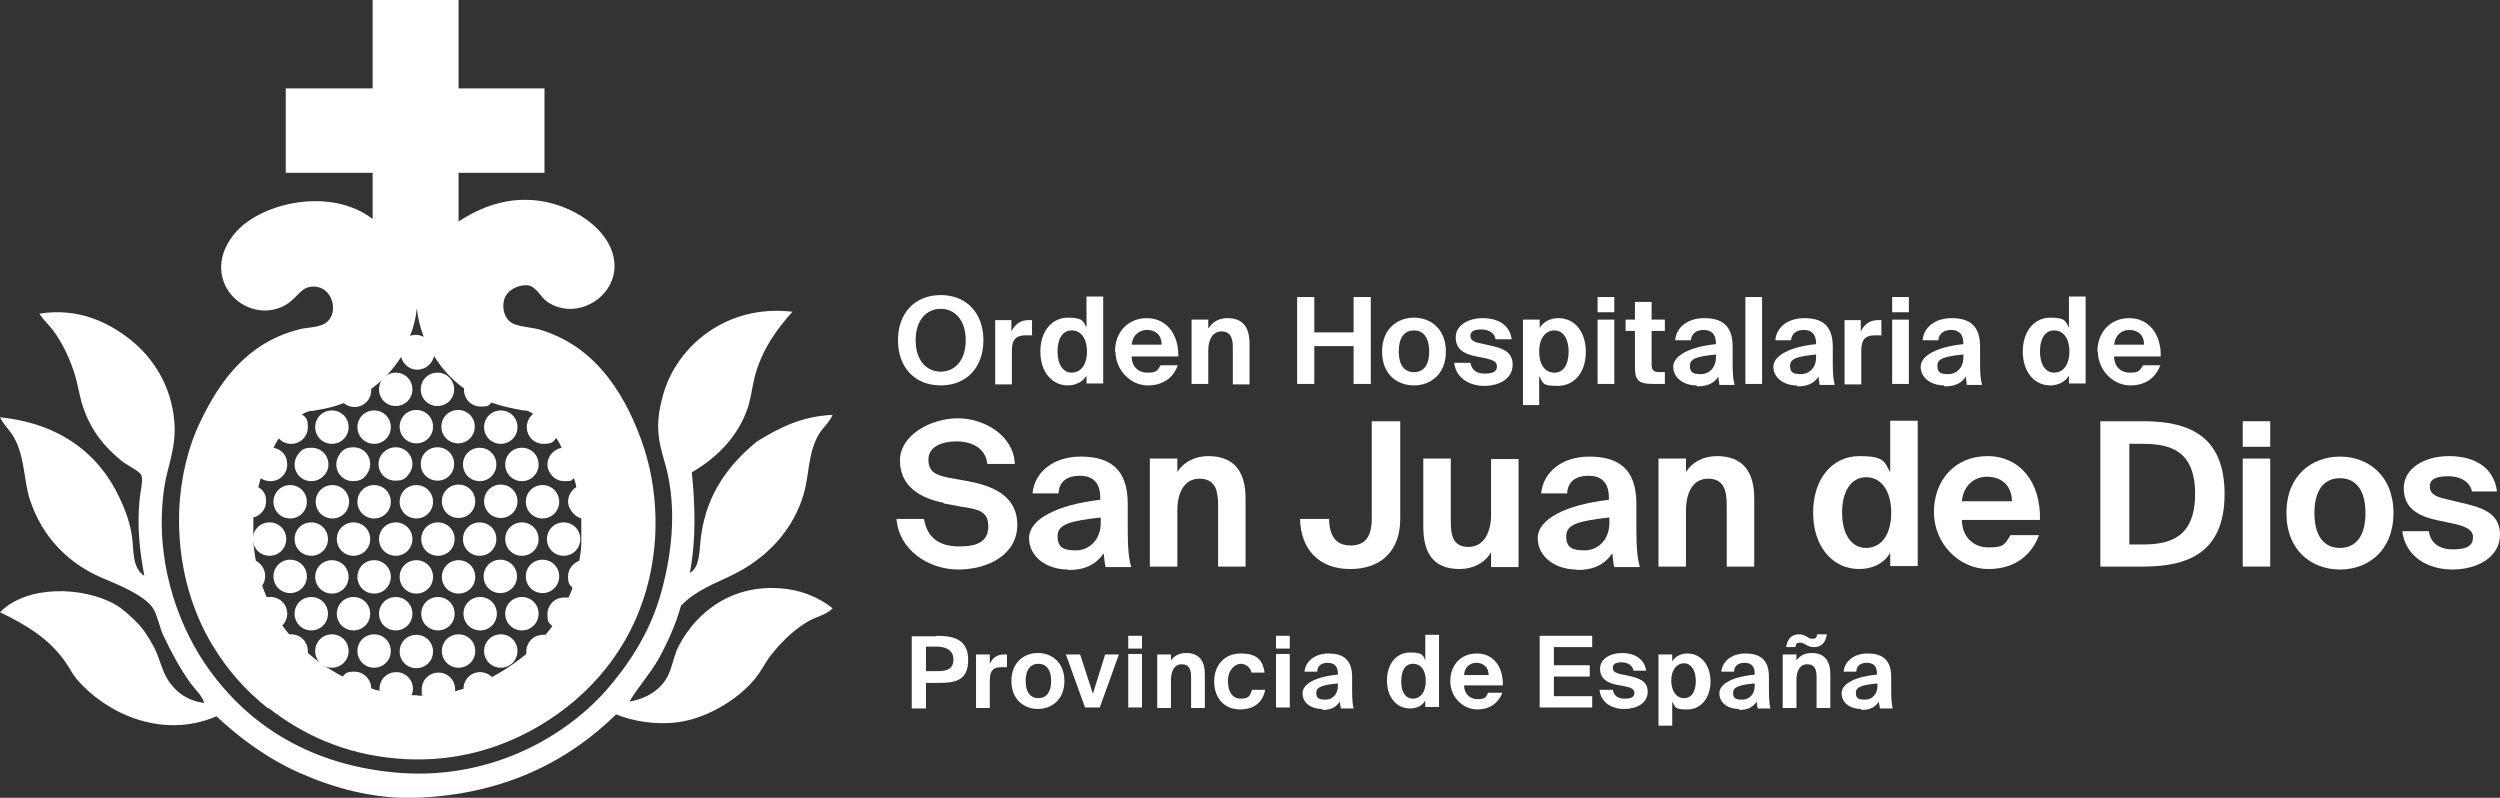 <svg xmlns="http://www.w3.org/2000/svg" id="Capa_1" viewBox="0 0 509.2 162.5"><rect x="0" y="0" width="509.2" height="162.5" fill="#333333" stroke="none"/><defs><style>      .st0 {        fill: #fff;      }    </style></defs><g><path class="st0" d="M137.8,132.6c-.6,1.4-.9,3.1-1.6,4.7-1.3,3-4.4,5-8,5.6,1.7-2.9,4.2-5.6,6-8.8,1.8-3.3,3.4-6.8,4.5-10.7,3-3.2,6.9-4.5,10.5-6.3,6.8-3.3,12.4-9,14.6-16.8,1-3.7.8-8,2.9-11.7.8-1.4,2.1-2.4,2.9-4.1-6.6.3-11.1,2.8-15.4,5.4-5.5,4.5-10.2,10.4-11.4,19.2-.4,2.7-.1,6.4-2.3,7.6,1.3-6.7,1.1-13.9.4-20.5,4.9-2.8,9.1-7,11.1-12.3,1-2.5,1.1-5,1.9-7.8,1.5-5.1,4.2-8.9,7.5-12.6-13.3-1.6-23.5,6.9-26.3,16.8-.5,1.8-.9,3.5-1,5.3-.3,4,.9,6.9,1.6,9.7,2.3,8.9,1,18.5-1.3,26.3-2.3,7.7-6.6,14.1-11.1,19.2-9,10-24.6,18.4-43.3,16.5-18-1.8-30.4-10.5-38.3-22.2-5.8-8.6-10.4-21.8-8.2-36.1.6-3.9,2.5-8.1,2-13.2-.6-7.1-4.2-12.8-8.8-16.5-4.6-3.7-10.9-6.7-18.7-5.4.9,1.3,2,2.3,2.9,3.5,1.9,2.6,3.4,5.8,4.4,9.1.5,1.7.8,3.5,1.3,5.4,1.6,5.4,4.4,8.9,8.2,12,1.3,1,3.7,2.1,4,2.9.4,1.2-.3,3.7-.4,5.3-.5,5.6.1,10.3,1,15.2-2.6-1.7-2.1-5.4-2.5-7.9-.4-2.9-1.4-5.6-2.5-7.9-4.2-9.1-12.3-15.3-24.4-16.5,1,1.9,2.1,2.7,2.9,4.2,2.2,4,1.9,8.6,3.2,12.6,2.5,7.7,8.1,13.3,15.4,16.2,3.1,1.3,8.3,3.5,9.8,6.1.9,1.7,1.2,3.7,2,5.4,1.6,3.4,3.4,6.7,5.4,9.5,1,1.4,2.5,2.7,2.9,4.2-3.4-.5-5.6-2.1-7.2-4.4-1.5-2.2-1.9-5-3.2-7.3-.9-1.6-1.9-3.3-3.4-4.8-1.1-1.1-2.7-2.6-4.2-3.5C17,119.4,5.5,119.1,0,124.7c5.4,2.6,10,5.4,13.3,10.1.9,1.3,1.4,2.4,2.3,3.5,5.6,6.6,17,12.5,28.5,7.6,4.7,4.4,10.3,8.6,17.1,11.6,6.6,2.9,14.7,5.3,23.6,5,18.1-.7,31.1-7.6,40.7-17,3.4,1.4,8,2.2,12.6,1.6,6.6-.9,13.3-5.4,16.4-9.8,1.1-1.6,1.7-2.9,2.8-4.2,2.1-2.6,4.7-5.1,7.6-6.7,1.4-.8,3.3-1.1,4.7-2.5-3-2.4-6.9-3.9-11.1-4.1-10.4-.6-17.6,5.8-20.8,12.9"></path><path class="st0" d="M84.9,62.8c.2,2,.7,3.9,1.4,5.8-.5-.2-1-.4-1.5-.4s-.9,0-1.3.3c.7-1.8,1.2-3.7,1.4-5.7M84.9,141.6h-1.1c.2-.4.3-.8.3-1.3,0-1.9-1.5-3.4-3.4-3.4s-3.4,1.5-3.4,3.4,0,.3,0,.4c-.6-.1-1.2-.3-1.7-.5,0-1.9-1.6-3.4-3.4-3.4s-1.8.4-2.4,1c-3-1.6-5.4-3.3-7.1-4.8v-.4c0-1.9-1.5-3.4-3.4-3.4s-.3,0-.4,0c-.5-.6-1-1.2-1.4-1.8.6-.6,1-1.5,1-2.4,0-1.9-1.5-3.4-3.4-3.4s-.5,0-.8,0c-.3-.7-.6-1.5-.9-2.3.4-.6.6-1.2.6-2,0-1.4-.8-2.5-1.9-3.1-.2-1.2-.4-2.5-.5-3.8,0-1.7,0-3.4,0-5,1.5-.4,2.6-1.7,2.6-3.3s-.7-2.3-1.6-2.9c.2-.6.3-1.2.5-1.8.6.4,1.2.6,2,.6,1.9,0,3.4-1.5,3.4-3.4s-1.2-3.1-2.8-3.4c.4-.7.7-1.4,1.1-1.9.6.7,1.5,1.1,2.5,1.1,1.9,0,3.4-1.5,3.4-3.4s-.5-2-1.2-2.6c.7-.4,1.2-.6,1.7-.7h.4c1.6-.3,3.9-.6,6.4-1.6.6.5,1.4.8,2.2.8,1.9,0,3.4-1.5,3.4-3.4s0-.2,0-.3c2.5-1.8,4.5-4,6.1-6.5.4,1.5,1.7,2.6,3.3,2.6s3.1-1.2,3.4-2.8c1.6,2.6,3.6,4.8,6.1,6.6v.3c0,1.9,1.5,3.4,3.4,3.4s1.6-.3,2.2-.8c2.6.9,4.9,1.3,6.5,1.6h.4c.4,0,1,.3,1.6.7-.8.6-1.3,1.6-1.3,2.7,0,1.9,1.5,3.4,3.4,3.4s2-.5,2.6-1.2c.4.6.8,1.3,1.1,2-1.6.3-2.9,1.7-2.9,3.4s1.5,3.4,3.4,3.4,1.4-.2,2-.6c.2.6.4,1.2.5,1.8-1,.6-1.7,1.7-1.7,3s1.2,3,2.7,3.4c0,1.7,0,3.3,0,5,0,1.2-.2,2.4-.4,3.6-1.3.5-2.3,1.7-2.3,3.2s.3,1.7.9,2.3c-.2.7-.5,1.4-.8,2-.3,0-.6,0-.9,0-1.9,0-3.4,1.5-3.4,3.4s.4,1.8,1,2.4c-.4.6-.9,1.2-1.4,1.8h-.5c-1.9,0-3.4,1.5-3.4,3.4s0,.4,0,.5c-1.7,1.4-4,3.1-7,4.7-.6-.6-1.5-1-2.4-1-1.9,0-3.4,1.5-3.4,3.4-.6.2-1.1.3-1.7.5v-.4c0-1.9-1.5-3.4-3.4-3.4s-3.4,1.5-3.4,3.4,0,.9.3,1.3h-1.1M54.7,144.2c6.8,5.3,15.3,9.4,26.2,10.3,15.1,1.3,27.7-4.5,36.4-12,8.9-7.7,15.1-18.6,16.1-32.5.5-7.4-.6-14.5-2.9-20.7-3.8-10.3-10-19.1-20.7-22.2-1.4-.4-3.6-.5-5.1-1.1-2-.8-2.6-3.4-1.9-5.3.6-1.6,2.6-2.7,4.6-2.6,1.9.2,2.7,2.5,4.1,3.4,6.3,4.2,15-1.6,13.5-9-1.3-6.7-10.1-11.9-18.1-11.8-5,0-9.5,1.8-13.5,4.4v-9.9h17.5v-17.2h-17.5V0h-17.5v18h-17.7v17.2h17.7v9.4c-8.5-6.5-22.3-3.4-27.7,2.5-1.3,1.4-2.8,3.7-3.1,6.3-.8,7.2,7,12.2,13.1,8.7,1.9-1.1,3-3.2,4.6-3.6,5.1-1.2,6.9,6.2,2.7,7.7-1.6.6-3.3.5-4.6.9-10.3,2.6-16,10.2-20.1,18.8-2.4,4.9-4,11.2-4.3,18-.4,11,2.5,20.4,6.7,27.4,3.2,5.3,6.8,9.3,11.4,13"></path><path class="st0" d="M89.1,82.7c1.9,0,3.4-1.5,3.4-3.4s-1.5-3.4-3.4-3.4-3.4,1.5-3.4,3.4,1.5,3.4,3.4,3.4"></path><path class="st0" d="M80.6,82.7c1.9,0,3.4-1.5,3.4-3.4s-1.5-3.4-3.4-3.4-3.4,1.5-3.4,3.4,1.5,3.4,3.4,3.4"></path><path class="st0" d="M67.6,90.4c1.9,0,3.4-1.5,3.4-3.4s-1.5-3.4-3.4-3.4-3.4,1.5-3.4,3.4,1.5,3.4,3.4,3.4"></path><path class="st0" d="M102,90.4c1.9,0,3.4-1.5,3.4-3.4s-1.5-3.4-3.4-3.4-3.4,1.5-3.4,3.4,1.5,3.4,3.4,3.4"></path><path class="st0" d="M89.9,86.9c0,1.9,1.5,3.4,3.4,3.4s3.4-1.5,3.4-3.4-1.5-3.4-3.4-3.4-3.4,1.5-3.4,3.4"></path><path class="st0" d="M81.4,86.9c0,1.9,1.5,3.4,3.4,3.4s3.4-1.5,3.4-3.4-1.5-3.4-3.4-3.4-3.4,1.5-3.4,3.4"></path><path class="st0" d="M76.2,90.4c1.9,0,3.4-1.5,3.4-3.4s-1.5-3.4-3.4-3.4-3.4,1.5-3.4,3.4,1.5,3.4,3.4,3.4"></path><path class="st0" d="M68.8,93.2c-.2.4-.3.9-.3,1.4,0,1.9,1.5,3.4,3.4,3.4s2.6-.9,3.2-2.1c.2-.4.3-.9.3-1.4,0-1.9-1.5-3.4-3.4-3.4s-2.6.9-3.2,2.1"></path><path class="st0" d="M63.4,98c1.2,0,2.2-.6,2.9-1.5.4-.6.6-1.2.6-1.9,0-1.9-1.5-3.4-3.4-3.4s-2.2.6-2.9,1.5c-.4.6-.6,1.2-.6,1.9,0,1.9,1.5,3.4,3.4,3.4"></path><path class="st0" d="M102.9,94.6c0,1.9,1.5,3.4,3.4,3.4s3.4-1.5,3.4-3.4-1.5-3.4-3.4-3.4-3.4,1.5-3.4,3.4"></path><path class="st0" d="M94.3,94.6c0,1.9,1.5,3.4,3.4,3.4s3.4-1.5,3.4-3.4-1.5-3.4-3.4-3.4-3.4,1.5-3.4,3.4"></path><path class="st0" d="M89.1,91.1c-1.9,0-3.4,1.5-3.4,3.4s1.5,3.4,3.4,3.4,3.4-1.5,3.4-3.4-1.5-3.4-3.4-3.4"></path><path class="st0" d="M80.6,91.1c-1.2,0-2.2.6-2.9,1.5-.4.6-.6,1.2-.6,1.9,0,1.9,1.5,3.4,3.4,3.4s2.2-.6,2.9-1.5c.4-.6.6-1.2.6-1.9,0-1.9-1.5-3.4-3.4-3.4"></path><path class="st0" d="M107.1,102.2c0,1.9,1.5,3.4,3.4,3.4s3.4-1.5,3.4-3.4-1.5-3.4-3.4-3.4-3.4,1.5-3.4,3.4"></path><path class="st0" d="M71.1,102.2c0-1.9-1.5-3.4-3.4-3.4s-3.4,1.5-3.4,3.4,1.5,3.4,3.4,3.4,3.4-1.5,3.4-3.4"></path><path class="st0" d="M59.1,105.6h0c1.9,0,3.4-1.5,3.4-3.4s-1.5-3.4-3.4-3.4,0,0,0,0h0c-1.9,0-3.4,1.5-3.4,3.4s1.5,3.4,3.4,3.4"></path><path class="st0" d="M102,98.7c-1.9,0-3.4,1.5-3.4,3.4s1.5,3.4,3.4,3.4,3.4-1.5,3.4-3.4-1.5-3.4-3.4-3.4"></path><path class="st0" d="M93.4,98.7c-1.9,0-3.4,1.5-3.4,3.4s1.5,3.4,3.4,3.4,3.4-1.5,3.4-3.4-1.5-3.4-3.4-3.4"></path><path class="st0" d="M81.4,102.2c0,1.9,1.5,3.4,3.4,3.4s3.4-1.5,3.4-3.4-1.5-3.4-3.4-3.4-3.4,1.5-3.4,3.4"></path><path class="st0" d="M72.8,102.2c0,1.9,1.5,3.4,3.4,3.4s3.4-1.5,3.4-3.4-1.5-3.4-3.4-3.4-3.4,1.5-3.4,3.4"></path><path class="st0" d="M111.4,109.8c0,1.9,1.5,3.4,3.4,3.4s3.4-1.5,3.4-3.4-1.5-3.4-3.4-3.4-3.4,1.5-3.4,3.4"></path><path class="st0" d="M75.4,109.8c0-1.9-1.5-3.4-3.4-3.4s-3.4,1.5-3.4,3.4,1.5,3.4,3.4,3.4,3.4-1.5,3.4-3.4"></path><path class="st0" d="M63.4,106.4h0c-1.9,0-3.4,1.5-3.4,3.4s1.5,3.4,3.4,3.4h0c1.9,0,3.4-1.5,3.4-3.4s-1.5-3.4-3.4-3.4h0"></path><path class="st0" d="M58.3,109.8c0-1.9-1.5-3.4-3.4-3.4s-3.4,1.5-3.4,3.4,1.5,3.4,3.4,3.4,3.4-1.5,3.4-3.4"></path><path class="st0" d="M109.7,109.8c0-1.9-1.5-3.4-3.4-3.4s-3.4,1.5-3.4,3.4,1.5,3.4,3.4,3.4,3.4-1.5,3.4-3.4"></path><path class="st0" d="M94.3,109.8c0,1.9,1.5,3.4,3.4,3.4s3.4-1.5,3.4-3.4-1.5-3.4-3.4-3.4-3.4,1.5-3.4,3.4"></path><path class="st0" d="M92.6,109.8c0-1.9-1.5-3.4-3.4-3.4s-3.4,1.5-3.4,3.4,1.5,3.4,3.4,3.4,3.4-1.5,3.4-3.4"></path><path class="st0" d="M84,109.8c0-1.9-1.5-3.4-3.4-3.4s-3.4,1.5-3.4,3.4,1.5,3.4,3.4,3.4,3.4-1.5,3.4-3.4"></path><path class="st0" d="M110.5,114c-1.9,0-3.4,1.5-3.4,3.4s1.5,3.4,3.4,3.4,3.4-1.5,3.4-3.4-1.5-3.4-3.4-3.4"></path><path class="st0" d="M67.6,120.9c1.9,0,3.4-1.5,3.4-3.4s-1.5-3.4-3.4-3.4-3.4,1.5-3.4,3.4,1.5,3.4,3.4,3.4"></path><path class="st0" d="M62.5,117.4c0-1.9-1.5-3.4-3.4-3.4s0,0,0,0h0c-1.9,0-3.4,1.5-3.4,3.4s1.5,3.4,3.4,3.4,0,0,0,0h0c1.9,0,3.4-1.5,3.4-3.4"></path><path class="st0" d="M98.5,117.4c0,1.9,1.5,3.4,3.4,3.4s3.4-1.5,3.4-3.4-1.5-3.4-3.4-3.4-3.4,1.5-3.4,3.4"></path><path class="st0" d="M93.4,120.9c1.9,0,3.4-1.5,3.4-3.4s-1.5-3.4-3.4-3.4-3.4,1.5-3.4,3.4,1.5,3.4,3.4,3.4"></path><path class="st0" d="M84.8,120.9c1.9,0,3.4-1.5,3.4-3.4s-1.5-3.4-3.4-3.4-3.4,1.5-3.4,3.4,1.5,3.4,3.4,3.4"></path><path class="st0" d="M76.2,120.9c1.9,0,3.4-1.5,3.4-3.4s-1.5-3.4-3.4-3.4-3.4,1.5-3.4,3.4,1.5,3.4,3.4,3.4"></path><path class="st0" d="M75.4,125c0-1.9-1.5-3.4-3.4-3.4s-3.4,1.5-3.4,3.4,1.5,3.4,3.4,3.4,3.4-1.5,3.4-3.4"></path><path class="st0" d="M66.8,125c0-1.9-1.5-3.4-3.4-3.4s0,0,0,0h0c-1.9,0-3.4,1.5-3.4,3.4s1.5,3.4,3.4,3.4,0,0,0,0h0c1.9,0,3.4-1.5,3.4-3.4"></path><path class="st0" d="M106.3,121.6c-1.9,0-3.4,1.5-3.4,3.4s1.5,3.4,3.4,3.4,3.4-1.5,3.4-3.4-1.5-3.4-3.4-3.4"></path><path class="st0" d="M101.2,125c0-1.9-1.5-3.4-3.4-3.4s-3.4,1.5-3.4,3.4,1.5,3.4,3.4,3.4,3.4-1.5,3.4-3.4"></path><path class="st0" d="M92.6,125c0-1.9-1.5-3.4-3.4-3.4s-3.4,1.5-3.4,3.4,1.5,3.4,3.4,3.4,3.4-1.5,3.4-3.4"></path><path class="st0" d="M84,125c0-1.9-1.5-3.4-3.4-3.4s-3.4,1.5-3.4,3.4,1.5,3.4,3.4,3.4,3.4-1.5,3.4-3.4"></path><path class="st0" d="M67.6,129.2c-1.9,0-3.4,1.5-3.4,3.4s1.5,3.4,3.4,3.4,3.4-1.5,3.4-3.4-1.5-3.4-3.4-3.4"></path><path class="st0" d="M102,129.2c-1.9,0-3.4,1.5-3.4,3.4s1.5,3.4,3.4,3.4,3.4-1.5,3.4-3.4-1.5-3.4-3.4-3.4"></path><path class="st0" d="M93.4,129.2c-1.9,0-3.4,1.5-3.4,3.4s1.5,3.4,3.4,3.4,3.4-1.5,3.4-3.4-1.5-3.4-3.4-3.4"></path><path class="st0" d="M88.2,132.7c0-1.9-1.5-3.4-3.4-3.4s-3.4,1.5-3.4,3.4,1.5,3.4,3.4,3.4,3.4-1.5,3.4-3.4"></path><path class="st0" d="M76.2,129.2c-1.9,0-3.4,1.5-3.4,3.4s1.5,3.4,3.4,3.4,3.4-1.5,3.4-3.4-1.5-3.4-3.4-3.4"></path><path class="st0" d="M191.6,75.7c2.8,0,5.1-2.2,5.1-6.4s-2.3-6.4-5.1-6.4-5.1,2.2-5.1,6.4,2.3,6.4,5.1,6.4M191.6,78.5c-5.3,0-8.7-3.7-8.7-9.2s3.4-9.2,8.7-9.2,8.7,3.7,8.7,9.2-3.4,9.2-8.7,9.2"></path><path class="st0" d="M210.3,68.3h-1.4c-1.7,0-2.8.6-2.8,3.1v6.9h-3.4v-13.1h3.3v2.3c.8-1.6,2-2.3,3.5-2.3s.5,0,.7,0v3.2h0Z"></path><path class="st0" d="M221.4,71.6c0-2.6-1.2-4.3-3.1-4.3s-2.9,1.7-2.9,4.3,1.1,4.3,2.9,4.3,3.1-1.6,3.1-4.3M221.3,78.2v-1.7c-.8,1.4-2.4,2-3.8,2-3.2,0-5.6-2.7-5.6-6.9s2.4-6.9,5.6-6.9,3.1.8,3.8,2v-6.3h3.4v17.7h-3.4Z"></path><path class="st0" d="M230.5,70.2h6.1c0-2.2-1.5-3-3-3s-2.9,1-3.1,3M227.1,71.6c0-3.9,2.6-6.8,6.5-6.8s6.5,3.2,6.4,7.8h-9.5c0,2,1.3,3.3,3.2,3.3s2-.4,2.7-1.5h3.5c-.7,2-2.5,4.1-6.1,4.1s-6.6-3.2-6.6-6.9"></path><path class="st0" d="M246.2,66.8c.8-1.3,2.2-2,3.8-2,3.2,0,4.5,1.9,4.5,5.2v8.3h-3.4v-7.6c0-1.7-.4-3.2-2.3-3.2s-2.7,1.8-2.7,3.9v6.8h-3.4v-13.1h3.4v1.7h0Z"></path></g><polygon class="st0" points="279.2 60.5 279.2 78.2 275.7 78.2 275.7 70.5 267.7 70.5 267.7 78.2 264.2 78.2 264.2 60.5 267.7 60.5 267.7 67.7 275.7 67.7 275.7 60.5 279.2 60.5"></polygon><g><path class="st0" d="M284.9,71.6c0,2.7,1.1,4.2,3.1,4.2s3.1-1.5,3.1-4.2-1.1-4.3-3.1-4.3-3.1,1.5-3.1,4.3M281.5,71.6c0-4.6,3.1-6.9,6.5-6.9s6.5,2.3,6.5,6.9-3.1,6.9-6.5,6.9-6.5-2.2-6.5-6.9"></path><path class="st0" d="M304.6,69c-.2-1.1-1.3-1.9-2.9-1.9s-2.2.5-2.2,1.3.5,1.2,1.9,1.5l1.8.4c2.7.6,4.9,1.2,4.9,4s-2.7,4.3-5.8,4.3-5.8-1.7-6.1-4.7h3.3c.2,1.3,1.1,2.2,2.9,2.2s2.5-.5,2.5-1.5-1-1.3-2.2-1.6l-2-.4c-2.6-.5-4.2-1.5-4.2-3.9s2.5-3.9,5.5-3.9,5.5,1.3,5.9,4.3h-3.3Z"></path><path class="st0" d="M319.5,71.6c0-2.6-1.1-4.3-2.9-4.3s-3.1,1.6-3.1,4.3,1.2,4.3,3.1,4.3,2.9-1.7,2.9-4.3M310.2,82.5v-17.4h3.4v1.7c.7-1.2,2.1-2,3.8-2,3.3,0,5.6,2.7,5.6,6.9s-2.4,6.9-5.7,6.9-2.9-.5-3.8-2v5.9h-3.4.1Z"></path></g><path class="st0" d="M328.8,78.2h-3.4v-13.1h3.4v13.1ZM328.8,63.6h-3.4v-3.1h3.4v3.1Z"></path><g><path class="st0" d="M333,61.5h3.4v3.6h2.7v2.3h-2.7v6.8c0,1.3.5,1.6,1.7,1.6h1v2.4h-2.5c-3,0-3.6-.9-3.6-3.5v-7.3h-1.9v-2.3h1.9v-3.6Z"></path><path class="st0" d="M349.5,72.2c-3.8.4-5.3.8-5.3,2.3s.8,1.7,2.3,1.7,3-1.2,3-3.4v-.7h0ZM345.5,78.5c-2.5,0-4.7-1.5-4.7-3.8s3.5-4.1,8.7-4.6v-.2c0-2-1.1-2.7-2.5-2.7s-2.5.7-2.6,2.1h-3.2c.2-2.6,2.5-4.5,5.9-4.5s5.8,1.3,5.8,5.8,0,2.2,0,3.4c0,2.1.1,3.2.4,4.4h-3.1c0-.4-.2-1.1-.2-1.7-.9,1.4-2.3,2-4.3,2"></path></g><rect class="st0" x="355.5" y="60.5" width="3.4" height="17.7"></rect><g><path class="st0" d="M369.9,72.2c-3.8.4-5.3.8-5.3,2.3s.8,1.7,2.3,1.7,3-1.2,3-3.4v-.7h0ZM365.9,78.5c-2.5,0-4.7-1.5-4.7-3.8s3.5-4.1,8.7-4.6v-.2c0-2-1.1-2.7-2.5-2.7s-2.5.7-2.6,2.1h-3.2c.2-2.6,2.5-4.5,5.9-4.5s5.8,1.3,5.8,5.8,0,2.2,0,3.4c0,2.1.1,3.2.4,4.4h-3.1c0-.4-.2-1.1-.2-1.7-.9,1.4-2.3,2-4.3,2"></path><path class="st0" d="M383.3,68.3h-1.4c-1.7,0-2.8.6-2.8,3.1v6.9h-3.4v-13.1h3.3v2.3c.8-1.6,2-2.3,3.5-2.3s.5,0,.7,0v3.2h0Z"></path></g><path class="st0" d="M388.8,78.2h-3.4v-13.1h3.4v13.1ZM388.8,63.6h-3.4v-3.1h3.4v3.1Z"></path><g><path class="st0" d="M399.9,72.2c-3.8.4-5.3.8-5.3,2.3s.8,1.7,2.3,1.7,3-1.2,3-3.4v-.7h0ZM395.9,78.5c-2.5,0-4.7-1.5-4.7-3.8s3.5-4.1,8.7-4.6v-.2c0-2-1.1-2.7-2.5-2.7s-2.5.7-2.6,2.1h-3.2c.2-2.6,2.5-4.5,5.9-4.5s5.8,1.3,5.8,5.8,0,2.2,0,3.4c0,2.1.1,3.2.4,4.4h-3.1c0-.4-.2-1.1-.2-1.7-.9,1.4-2.3,2-4.3,2"></path><path class="st0" d="M421.5,71.6c0-2.6-1.2-4.3-3.1-4.3s-2.9,1.7-2.9,4.3,1.1,4.3,2.9,4.3,3.1-1.6,3.1-4.3M421.4,78.2v-1.7c-.8,1.4-2.4,2-3.8,2-3.2,0-5.6-2.7-5.6-6.9s2.4-6.9,5.6-6.9,3.1.8,3.8,2v-6.3h3.4v17.7h-3.4Z"></path><path class="st0" d="M430.6,70.2h6.1c0-2.2-1.5-3-3-3s-2.9,1-3.1,3M427.2,71.6c0-3.9,2.6-6.8,6.5-6.8s6.5,3.2,6.4,7.8h-9.5c0,2,1.3,3.3,3.2,3.3s2-.4,2.7-1.5h3.5c-.7,2-2.5,4.1-6.1,4.1s-6.6-3.2-6.6-6.9"></path><path class="st0" d="M188.6,131.7v5h2.4c1.8,0,3.2-.4,3.2-2.4s-1.8-2.6-3.4-2.6h-2.2ZM190.7,129.5c3,0,6.5.4,6.5,4.9s-3,4.7-6.4,4.7h-2.2v5.2h-2.9v-14.7h5,0Z"></path><path class="st0" d="M205.1,135.9h-1.2c-1.4,0-2.3.5-2.3,2.6v5.7h-2.8v-10.9h2.8v1.9c.6-1.3,1.6-1.9,2.9-1.9s.4,0,.6,0v2.6h0Z"></path><path class="st0" d="M208.9,138.7c0,2.3,1,3.5,2.6,3.5s2.6-1.2,2.6-3.5-1-3.5-2.6-3.5-2.6,1.2-2.6,3.5M206,138.7c0-3.8,2.6-5.7,5.4-5.7s5.4,1.9,5.4,5.7-2.6,5.7-5.4,5.7-5.4-1.9-5.4-5.7"></path></g><polygon class="st0" points="222.6 141.3 225.1 133.3 227.9 133.3 224 144.1 221 144.1 217.1 133.3 220 133.3 222.6 141.3"></polygon><path class="st0" d="M232.6,144.1h-2.8v-10.9h2.8v10.9ZM232.6,132.1h-2.8v-2.6h2.8v2.6Z"></path><g><path class="st0" d="M238.4,134.7c.6-1.1,1.8-1.7,3.2-1.7,2.6,0,3.8,1.6,3.8,4.3v6.9h-2.8v-6.3c0-1.4-.3-2.6-1.9-2.6s-2.2,1.5-2.2,3.2v5.7h-2.8v-10.9h2.8v1.4h-.1Z"></path><path class="st0" d="M257.6,137h-2.7c-.2-1-1.1-1.8-2.2-1.8s-2.6,1.2-2.6,3.5,1,3.6,2.6,3.6,1.9-.5,2.3-1.8h2.7c-.6,3-2.8,4-5.1,4-3.3,0-5.3-2.4-5.3-5.7s2.1-5.7,5.4-5.7,4.5,1.3,4.9,4"></path></g><path class="st0" d="M262.7,144.1h-2.8v-10.9h2.8v10.9ZM262.7,132.1h-2.8v-2.6h2.8v2.6Z"></path><g><path class="st0" d="M272.5,139.2c-3.1.3-4.4.7-4.4,1.9s.6,1.4,1.9,1.4,2.5-1,2.5-2.8v-.5h0ZM269.2,144.4c-2.1,0-3.9-1.2-3.9-3.2s2.9-3.4,7.2-3.8v-.2c0-1.7-.9-2.2-2.1-2.2s-2.1.6-2.1,1.8h-2.6c.2-2.1,2.1-3.7,4.9-3.7s4.8,1.1,4.8,4.8,0,1.8,0,2.8c0,1.7.1,2.7.3,3.6h-2.6c0-.3-.2-.9-.2-1.4-.8,1.2-1.9,1.7-3.5,1.7"></path><path class="st0" d="M290.4,138.7c0-2.2-1-3.5-2.6-3.5s-2.4,1.4-2.4,3.6.9,3.5,2.4,3.5,2.6-1.3,2.6-3.6M290.3,144.1v-1.4c-.7,1.2-2,1.6-3.1,1.6-2.7,0-4.7-2.2-4.7-5.7s2-5.7,4.7-5.7,2.6.6,3.1,1.6v-5.2h2.8v14.7h-2.8Z"></path><path class="st0" d="M298.2,137.5h5c0-1.8-1.3-2.5-2.5-2.5s-2.4.8-2.5,2.5M295.4,138.7c0-3.2,2.1-5.6,5.4-5.6s5.4,2.6,5.3,6.5h-7.9c0,1.6,1.1,2.8,2.7,2.8s1.7-.3,2.2-1.3h2.9c-.6,1.6-2.1,3.4-5.1,3.4s-5.5-2.6-5.5-5.7"></path></g><polygon class="st0" points="313.6 129.5 324.3 129.5 324.3 131.8 316.5 131.8 316.5 135.5 323.8 135.5 323.8 137.8 316.5 137.8 316.5 141.8 324.3 141.8 324.3 144.1 313.6 144.1 313.6 129.5"></polygon><g><path class="st0" d="M332.7,136.5c-.2-.9-1.1-1.6-2.4-1.6s-1.8.4-1.8,1.1.4,1,1.5,1.3l1.5.3c2.2.5,4.1,1,4.1,3.3s-2.2,3.5-4.8,3.5-4.8-1.4-5-3.9h2.7c.2,1.1.9,1.8,2.4,1.8s2-.4,2-1.2-.9-1.1-1.9-1.3l-1.6-.3c-2.1-.4-3.5-1.3-3.5-3.3s2.1-3.2,4.5-3.2,4.5,1.1,4.9,3.6h-2.6Z"></path><path class="st0" d="M345.4,138.7c0-2.1-.9-3.6-2.4-3.6s-2.6,1.4-2.6,3.5,1,3.6,2.6,3.6,2.4-1.4,2.4-3.5M337.8,147.7v-14.4h2.8v1.4c.6-1,1.8-1.6,3.1-1.6,2.7,0,4.7,2.3,4.7,5.7s-2,5.7-4.7,5.7-2.4-.4-3.1-1.6v4.9h-2.8Z"></path><path class="st0" d="M357.4,139.2c-3.1.3-4.4.7-4.4,1.9s.6,1.4,1.9,1.4,2.5-1,2.5-2.8v-.5h0ZM354.1,144.4c-2.1,0-3.9-1.2-3.9-3.2s2.9-3.4,7.2-3.8v-.2c0-1.7-.9-2.2-2.1-2.2s-2.1.6-2.1,1.8h-2.6c.2-2.1,2.1-3.7,4.9-3.7s4.8,1.1,4.8,4.8,0,1.8,0,2.8c0,1.7.1,2.7.3,3.6h-2.6c0-.3-.2-.9-.2-1.4-.8,1.2-1.9,1.7-3.5,1.7"></path><path class="st0" d="M370.2,129.2h1.9c-.4,2.4-1.8,2.6-2.7,2.6-1.3,0-1.8-.9-2.7-.9s-.9.3-1,.9h-1.9c.4-2.4,1.8-2.6,2.7-2.6,1.3,0,1.7.9,2.6.9s.9-.3,1-.9M365.8,134.7c.6-1.1,1.8-1.7,3.2-1.7,2.6,0,3.8,1.6,3.8,4.3v6.9h-2.8v-6.3c0-1.4-.3-2.6-1.9-2.6s-2.2,1.5-2.2,3.2v5.7h-2.8v-10.9h2.8v1.4h-.1Z"></path><path class="st0" d="M382.4,139.2c-3.1.3-4.4.7-4.4,1.9s.6,1.4,1.9,1.4,2.5-1,2.5-2.8v-.5h0ZM379,144.4c-2.1,0-3.9-1.2-3.9-3.2s2.9-3.4,7.2-3.8v-.2c0-1.7-.9-2.2-2.1-2.2s-2.1.6-2.1,1.8h-2.6c.2-2.1,2.1-3.7,4.9-3.7s4.8,1.1,4.8,4.8,0,1.8,0,2.8c0,1.7.1,2.7.3,3.6h-2.6c0-.3-.2-.9-.2-1.4-.8,1.2-1.9,1.7-3.5,1.7"></path><path class="st0" d="M192.2,102.4c-4.8-.9-8.9-3.4-8.9-8.6s6.3-8.6,11.8-8.6,11.4,3.6,11.6,9.3h-5.6c-.4-3.5-3.5-4.6-6.3-4.6s-5.7,1-5.7,3.7,1.8,3.2,4.1,3.7l3.9.7c4.8.9,10.1,2.8,10.1,8.9s-6,9.1-12,9.1-12.1-3.9-12.6-10.3h5.6c.7,4.3,3.7,5.6,7.2,5.6s5.9-.9,5.9-4.1-2.3-3.5-5.5-4l-3.8-.7h.2Z"></path><path class="st0" d="M224.2,105.4c-6.3.7-8.8,1.4-8.8,3.8s1.3,2.9,3.8,2.9,5-2,5-5.6v-1.1ZM217.5,116c-4.2,0-7.9-2.5-7.9-6.4s5.8-6.8,14.5-7.8v-.4c0-3.4-1.8-4.5-4.2-4.5s-4.2,1.1-4.3,3.6h-5.3c.4-4.3,4.2-7.5,9.8-7.5s9.6,2.2,9.6,9.6,0,3.6,0,5.6c0,3.5.2,5.4.7,7.3h-5.2c-.2-.7-.3-1.8-.4-2.8-1.6,2.3-3.8,3.4-7.2,3.4"></path><path class="st0" d="M239.7,96.3c1.3-2.2,3.7-3.4,6.4-3.4,5.3,0,7.6,3.2,7.6,8.6v13.9h-5.6v-12.6c0-2.9-.6-5.3-3.8-5.3s-4.5,3-4.5,6.5v11.4h-5.6v-22h5.6v2.9h0Z"></path><path class="st0" d="M264.9,105.7h5.8c.1,4,1.8,5.4,4.4,5.4s4.3-1.4,4.3-5.4v-19.9h5.8v19.9c0,6.3-3.7,10.2-10.2,10.2s-10.1-4.2-10.2-10.2"></path><path class="st0" d="M303.7,112.5c-1.3,2.2-3.7,3.4-6.4,3.4-5.3,0-7.4-3.2-7.4-8.6v-13.9h5.6v12.7c0,2.9.4,5.3,3.6,5.3s4.6-3.1,4.6-6.5v-11.4h5.6v22h-5.6v-2.9h0Z"></path><path class="st0" d="M327.8,105.4c-6.3.7-8.8,1.4-8.8,3.8s1.3,2.9,3.8,2.9,5-2,5-5.6v-1.1ZM321.1,116c-4.2,0-7.9-2.5-7.9-6.4s5.8-6.8,14.5-7.8v-.4c0-3.4-1.8-4.5-4.2-4.5s-4.2,1.1-4.3,3.6h-5.3c.4-4.3,4.2-7.5,9.8-7.5s9.6,2.2,9.6,9.6,0,3.6,0,5.6c0,3.5.2,5.4.7,7.3h-5.2c-.2-.7-.3-1.8-.4-2.8-1.6,2.3-3.8,3.4-7.2,3.4"></path><path class="st0" d="M343.3,96.3c1.3-2.2,3.7-3.4,6.4-3.4,5.3,0,7.6,3.2,7.6,8.6v13.9h-5.6v-12.6c0-2.9-.6-5.3-3.8-5.3s-4.5,3-4.5,6.5v11.4h-5.6v-22h5.6v2.9h-.1Z"></path><path class="st0" d="M385.2,104.4c0-4.4-2-7.2-5.1-7.2s-4.9,2.9-4.9,7.2,1.8,7.2,4.9,7.2,5.1-2.7,5.1-7.2M385,115.4v-2.8c-1.4,2.4-4,3.3-6.3,3.3-5.4,0-9.4-4.5-9.4-11.5s4-11.5,9.4-11.5,5.1,1.3,6.3,3.3v-10.5h5.6v29.6h-5.6Z"></path><path class="st0" d="M399.6,102.1h10.2c-.1-3.7-2.6-5-5.1-5s-4.8,1.7-5.1,5M393.9,104.3c0-6.5,4.3-11.4,10.9-11.4s10.9,5.3,10.7,13h-15.9c0,3.3,2.2,5.6,5.4,5.6s3.3-.6,4.5-2.5h5.8c-1.2,3.3-4.2,6.9-10.3,6.9s-11.1-5.3-11.1-11.6"></path><path class="st0" d="M436.4,90.4h-2.7v20.5h2.7c5.4,0,10.7-1.3,10.7-10.3s-5.3-10.2-10.7-10.2M436.6,85.8c9.4,0,16.5,3.1,16.5,14.8s-7.1,14.8-16.5,14.8h-8.8v-29.6s8.8,0,8.8,0Z"></path></g><path class="st0" d="M462.4,115.4h-5.6v-22h5.6v22ZM462.4,91h-5.6v-5.2h5.6v5.2Z"></path><g><path class="st0" d="M471.4,104.5c0,4.6,1.9,7.1,5.2,7.1s5.2-2.5,5.2-7.1-1.9-7.1-5.2-7.1-5.2,2.5-5.2,7.1M465.7,104.5c0-7.7,5.2-11.5,10.9-11.5s10.9,3.8,10.9,11.5-5.2,11.5-10.9,11.5-10.9-3.8-10.9-11.5"></path><path class="st0" d="M503.5,100.1c-.4-1.8-2.1-3.1-4.9-3.1s-3.7.8-3.7,2.1.9,2,3.1,2.5l2.9.7c4.5,1,8.3,2.1,8.3,6.6s-4.5,7.1-9.7,7.1-9.6-2.8-10.2-7.8h5.4c.3,2.1,1.8,3.7,4.9,3.7s4.1-.9,4.1-2.5-1.7-2.2-3.8-2.7l-3.3-.7c-4.3-.9-7-2.6-7-6.6s4.2-6.5,9.2-6.5,9.1,2.1,9.8,7.2h-5.3.2Z"></path></g></svg>
